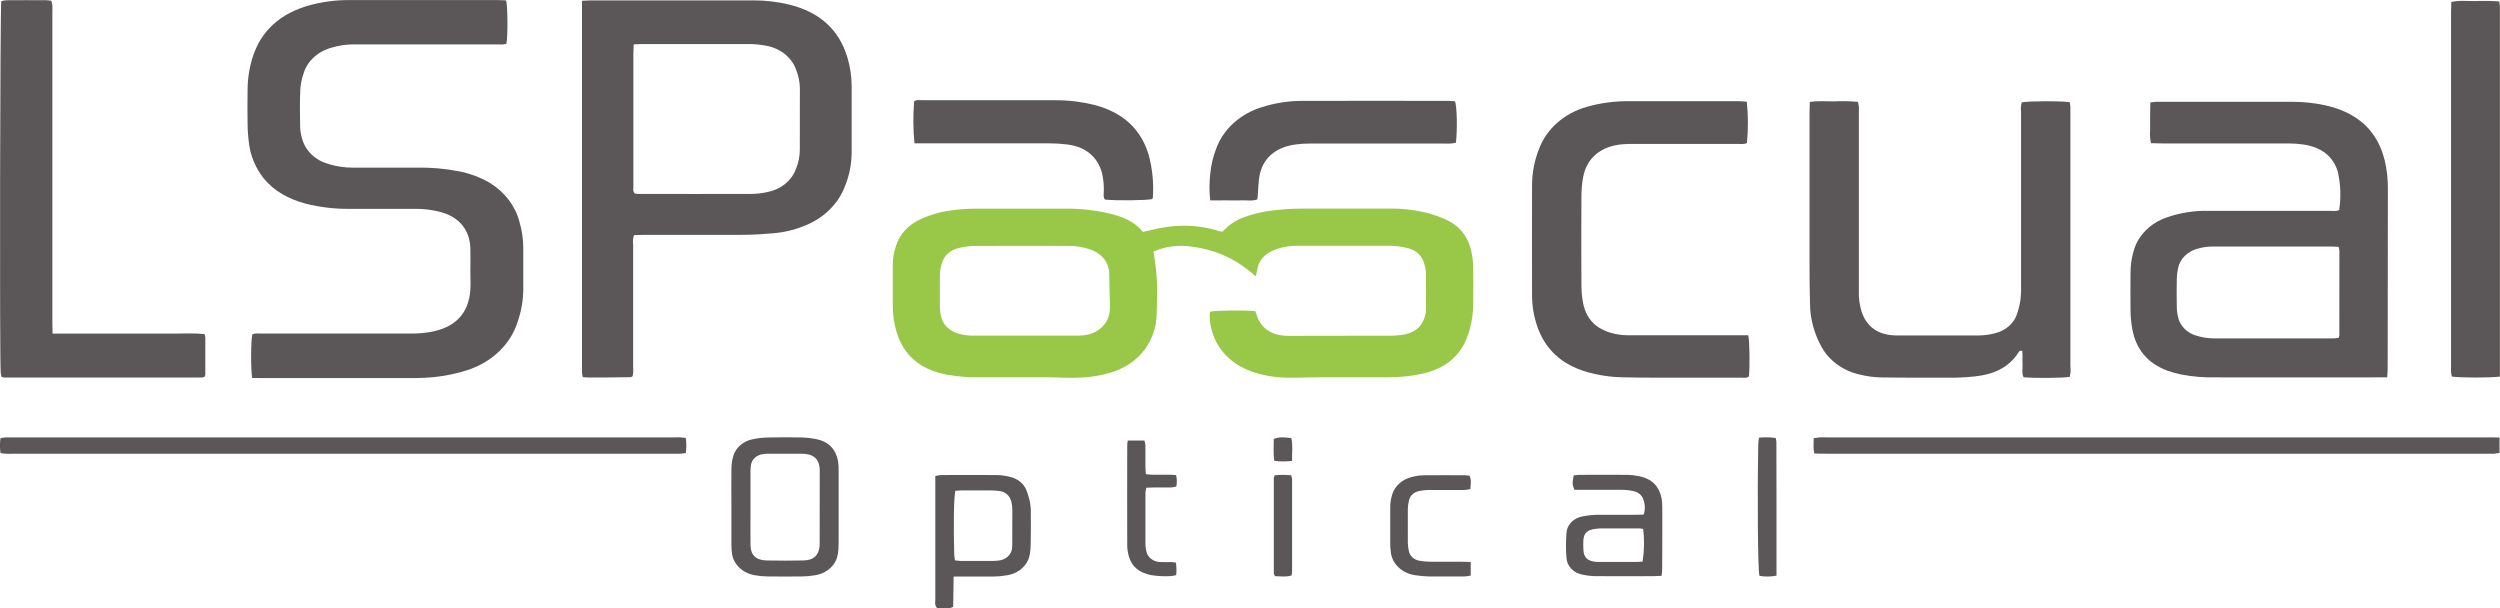 <svg width="185" height="45" viewBox="0 0 185 45" fill="none" xmlns="http://www.w3.org/2000/svg">
<path fill-rule="evenodd" clip-rule="evenodd" d="M109.013 19.752C109.006 19.327 108.954 18.904 108.854 18.488C108.601 17.465 107.979 16.672 106.908 16.206C106.543 16.047 106.166 15.912 105.779 15.803C104.849 15.553 103.881 15.429 102.909 15.437C100.765 15.437 98.621 15.437 96.475 15.437C95.708 15.431 94.942 15.477 94.183 15.574C93.465 15.653 92.761 15.817 92.093 16.063C91.561 16.243 91.086 16.534 90.707 16.91C90.624 16.998 90.527 17.077 90.46 17.141C90.398 17.139 90.337 17.132 90.276 17.121C88.532 16.557 86.775 16.594 85.025 17.062C84.879 17.101 84.728 17.122 84.572 17.155C83.954 16.385 83.073 16.034 82.119 15.807C81.094 15.562 80.036 15.439 78.974 15.441C76.76 15.441 74.549 15.441 72.337 15.441C71.659 15.437 70.983 15.483 70.314 15.58C69.51 15.691 68.733 15.925 68.018 16.271C67.209 16.662 66.605 17.319 66.336 18.102C66.151 18.603 66.059 19.128 66.064 19.655C66.064 20.631 66.064 21.607 66.064 22.583C66.062 23.111 66.121 23.637 66.239 24.154C66.651 25.984 67.779 27.232 69.861 27.682C69.95 27.702 70.038 27.717 70.127 27.735C70.88 27.867 71.646 27.929 72.413 27.918C74.151 27.918 75.889 27.918 77.627 27.918C77.965 27.918 78.303 27.94 78.641 27.951C79.796 27.986 80.943 27.936 82.053 27.611C83.153 27.32 84.102 26.692 84.73 25.839C85.28 25.064 85.579 24.169 85.595 23.253C85.612 22.909 85.614 22.563 85.618 22.219C85.659 21.226 85.605 20.231 85.457 19.245C85.418 19.033 85.389 18.817 85.356 18.616C86.225 18.233 87.209 18.104 88.165 18.25C89.992 18.469 91.547 19.205 92.918 20.446C92.961 20.314 92.996 20.179 93.021 20.043C93.116 19.229 93.639 18.726 94.463 18.433C94.949 18.266 95.466 18.184 95.987 18.189C98.199 18.189 100.411 18.189 102.622 18.189C103.142 18.176 103.662 18.232 104.163 18.358C104.461 18.428 104.731 18.569 104.946 18.766C105.16 18.962 105.31 19.207 105.38 19.474C105.457 19.707 105.504 19.947 105.52 20.19C105.534 21.105 105.52 22.02 105.52 22.935C105.518 23.058 105.503 23.18 105.475 23.301C105.293 24.064 104.814 24.582 103.942 24.745C103.59 24.809 103.231 24.841 102.871 24.842C100.411 24.853 97.95 24.853 95.489 24.853C95.285 24.858 95.082 24.848 94.881 24.823C94.461 24.782 94.064 24.632 93.739 24.392C93.415 24.152 93.177 23.832 93.054 23.473C92.997 23.321 92.943 23.169 92.892 23.028C92.068 22.942 90.052 22.962 89.549 23.061C89.531 23.135 89.518 23.209 89.512 23.284C89.512 24.721 90.249 26.599 92.535 27.462C93.431 27.787 94.389 27.952 95.357 27.949C96.213 27.958 97.072 27.92 97.929 27.916C99.531 27.916 101.133 27.916 102.736 27.916C103.617 27.922 104.495 27.828 105.349 27.634C107.015 27.234 108.094 26.299 108.615 24.831C108.878 24.074 109.013 23.287 109.015 22.496C109.025 21.577 109.035 20.664 109.013 19.752ZM82.102 23.156C82.035 23.589 81.805 23.989 81.449 24.291C81.094 24.592 80.634 24.778 80.144 24.818C79.938 24.833 79.732 24.838 79.536 24.836H75.883H72.085C71.702 24.843 71.32 24.796 70.953 24.697C70.613 24.608 70.309 24.437 70.074 24.201C69.839 23.966 69.683 23.677 69.625 23.367C69.575 23.148 69.55 22.925 69.55 22.702C69.55 21.934 69.55 21.163 69.55 20.393C69.549 20.027 69.618 19.665 69.756 19.32C69.842 19.101 69.983 18.901 70.169 18.738C70.356 18.576 70.583 18.453 70.831 18.382C71.35 18.241 71.892 18.179 72.434 18.199C74.644 18.191 76.854 18.191 79.063 18.199C79.628 18.187 80.189 18.281 80.71 18.475C81.127 18.616 81.484 18.87 81.73 19.201C81.977 19.532 82.099 19.923 82.082 20.32C82.092 21.088 82.123 21.857 82.139 22.626C82.144 22.803 82.131 22.98 82.102 23.156Z" fill="#99C848"/>
<path fill-rule="evenodd" clip-rule="evenodd" d="M18.659 27.971C18.547 27.239 18.566 25.18 18.675 24.738C18.904 24.639 19.155 24.684 19.398 24.684C23.078 24.684 26.756 24.684 30.436 24.684C30.887 24.685 31.337 24.649 31.781 24.578C33.614 24.278 34.693 23.257 34.808 21.42C34.835 20.975 34.808 20.528 34.808 20.082C34.808 19.515 34.823 18.945 34.808 18.378C34.757 16.83 33.779 15.962 32.483 15.659C31.939 15.525 31.378 15.456 30.813 15.454C29.188 15.454 27.561 15.454 25.936 15.454C24.806 15.473 23.68 15.342 22.594 15.064C21.358 14.725 20.283 14.149 19.505 13.19C18.919 12.437 18.55 11.567 18.432 10.657C18.362 10.155 18.325 9.649 18.321 9.144C18.304 8.311 18.311 7.48 18.321 6.649C18.323 5.838 18.448 5.03 18.691 4.248C19.326 2.253 20.765 0.97 22.969 0.372C23.9 0.125 24.866 0.002 25.837 0.006H36.81C37.028 0.006 37.249 0.022 37.457 0.032C37.574 0.526 37.584 2.645 37.477 3.227C37.255 3.331 37.004 3.282 36.763 3.284C33.693 3.284 30.623 3.284 27.553 3.284H26.13C25.61 3.288 25.094 3.364 24.6 3.509C24.094 3.636 23.634 3.875 23.262 4.205C22.89 4.535 22.62 4.944 22.477 5.394C22.332 5.798 22.246 6.218 22.221 6.642C22.182 7.557 22.192 8.472 22.211 9.387C22.221 9.691 22.272 9.992 22.363 10.286C22.482 10.72 22.725 11.12 23.069 11.445C23.414 11.771 23.847 12.011 24.328 12.143C24.905 12.32 25.513 12.409 26.124 12.405H30.86C31.877 12.386 32.892 12.473 33.886 12.663C34.73 12.818 35.533 13.114 36.252 13.536C37.347 14.212 38.122 15.225 38.429 16.378C38.624 17.025 38.723 17.692 38.723 18.362C38.723 19.375 38.723 20.389 38.723 21.403C38.718 22.215 38.579 23.021 38.311 23.797C38.059 24.618 37.588 25.373 36.938 25.999C36.288 26.625 35.479 27.102 34.578 27.391C33.557 27.719 32.486 27.909 31.402 27.955C30.976 27.98 30.545 27.977 30.117 27.977H19.408C19.175 27.98 18.93 27.975 18.659 27.971Z" fill="#5B5657"/>
<path fill-rule="evenodd" clip-rule="evenodd" d="M62.709 4.251C62.091 2.196 60.65 0.877 58.355 0.329C57.527 0.132 56.673 0.031 55.816 0.029C51.8 0.029 47.784 0.029 43.767 0.029C43.56 0.029 43.367 0.046 43.068 0.059V27.056C43.068 27.219 43.068 27.38 43.068 27.543C43.068 27.656 43.103 27.77 43.124 27.909C43.295 27.92 43.427 27.936 43.559 27.936C44.596 27.936 45.634 27.928 46.67 27.912C46.722 27.896 46.771 27.872 46.812 27.839C46.861 27.629 46.875 27.414 46.852 27.2C46.852 24.16 46.852 21.12 46.852 18.079C46.82 17.851 46.843 17.619 46.919 17.399C47.177 17.399 47.42 17.378 47.665 17.378C50.079 17.378 52.494 17.378 54.908 17.378C55.697 17.378 56.485 17.327 57.27 17.259C58.036 17.192 58.784 17.013 59.484 16.729C60.153 16.473 60.758 16.101 61.263 15.635C61.769 15.169 62.165 14.618 62.429 14.015C62.834 13.106 63.036 12.136 63.024 11.158V6.411C63.024 5.682 62.918 4.956 62.709 4.251ZM59.187 11.092C59.184 11.58 59.084 12.063 58.893 12.52C58.736 12.944 58.457 13.323 58.083 13.621C57.71 13.92 57.255 14.125 56.763 14.218C56.369 14.302 55.965 14.346 55.559 14.35C52.807 14.361 50.056 14.35 47.304 14.35C47.193 14.35 47.082 14.333 46.983 14.326C46.812 14.159 46.87 13.96 46.87 13.793C46.87 12.496 46.87 11.2 46.87 9.903C46.87 7.937 46.87 5.972 46.87 4.006C46.87 3.786 46.882 3.567 46.891 3.287C47.148 3.276 47.327 3.261 47.508 3.259H55.289C55.763 3.251 56.236 3.293 56.7 3.384C57.224 3.479 57.71 3.699 58.103 4.022C58.497 4.345 58.783 4.757 58.932 5.214C59.095 5.636 59.183 6.078 59.191 6.524C59.194 8.051 59.193 9.573 59.187 11.092Z" fill="#5B5657"/>
<path fill-rule="evenodd" clip-rule="evenodd" d="M176.703 13.892C176.705 13.202 176.624 12.514 176.46 11.84C175.923 9.667 174.451 8.316 172.045 7.787C171.235 7.614 170.406 7.529 169.573 7.532C166.255 7.532 162.938 7.532 159.622 7.532C159.456 7.54 159.291 7.556 159.126 7.58C159.126 7.928 159.11 8.248 159.108 8.568C159.106 8.888 159.108 9.258 159.108 9.602C159.08 9.934 159.102 10.267 159.173 10.594C159.462 10.594 159.729 10.614 159.997 10.614C163.111 10.614 166.224 10.614 169.336 10.614C169.72 10.613 170.103 10.641 170.481 10.697C171.76 10.898 172.64 11.535 172.996 12.699C173.207 13.633 173.243 14.592 173.101 15.537C172.878 15.654 172.626 15.603 172.385 15.603C169.384 15.603 166.383 15.603 163.381 15.603C162.34 15.584 161.305 15.749 160.337 16.09C159.753 16.291 159.23 16.611 158.811 17.024C158.391 17.438 158.087 17.932 157.921 18.469C157.738 19.055 157.649 19.661 157.658 20.27C157.658 21.163 157.643 22.054 157.658 22.945C157.662 23.431 157.708 23.917 157.798 24.396C158.072 25.808 158.881 26.871 160.392 27.433C160.726 27.551 161.071 27.645 161.422 27.716C162.261 27.875 163.119 27.945 163.976 27.925C167.947 27.938 171.919 27.925 175.889 27.925H176.654C176.67 27.647 176.69 27.449 176.688 27.251C176.698 22.804 176.703 18.351 176.703 13.892ZM173.115 24.808C173.101 24.877 173.078 24.944 173.045 25.008C172.899 25.019 172.747 25.043 172.594 25.043H163.867C163.415 25.041 162.967 24.974 162.54 24.843C162.192 24.744 161.882 24.562 161.642 24.318C161.401 24.073 161.24 23.775 161.175 23.456C161.114 23.199 161.082 22.937 161.082 22.674C161.07 22.006 161.07 21.337 161.082 20.661C161.084 20.398 161.114 20.136 161.171 19.878C161.233 19.527 161.408 19.199 161.675 18.935C161.943 18.67 162.29 18.48 162.676 18.387C162.999 18.297 163.335 18.249 163.674 18.246C166.671 18.246 169.668 18.246 172.666 18.246C172.777 18.246 172.887 18.256 173.06 18.268C173.086 18.359 173.105 18.452 173.115 18.546C173.118 20.636 173.117 22.723 173.112 24.808H173.115Z" fill="#5B5657"/>
<path fill-rule="evenodd" clip-rule="evenodd" d="M153.162 27.887C152.645 27.978 150.499 27.995 149.742 27.914C149.593 27.596 149.69 27.25 149.67 26.915C149.649 26.58 149.681 26.276 149.652 25.984C149.635 25.972 149.615 25.963 149.593 25.958C149.572 25.953 149.549 25.952 149.528 25.955C149.505 25.957 149.485 25.964 149.465 25.974C149.446 25.984 149.43 25.997 149.416 26.013C149.406 26.023 149.399 26.035 149.393 26.048C149.366 26.08 149.343 26.114 149.321 26.15C148.612 27.212 147.522 27.704 146.198 27.847C145.728 27.903 145.255 27.936 144.782 27.945C142.911 27.945 141.036 27.958 139.164 27.929C138.646 27.914 138.132 27.844 137.632 27.72C137.025 27.584 136.458 27.333 135.971 26.983C135.484 26.634 135.087 26.195 134.808 25.696C134.237 24.676 133.939 23.552 133.939 22.413C133.909 21.379 133.905 20.345 133.905 19.313C133.905 15.642 133.905 11.971 133.905 8.301C133.905 8.062 133.917 7.822 133.925 7.546C134.543 7.45 135.121 7.503 135.698 7.502C136.294 7.473 136.891 7.485 137.483 7.538C137.516 7.653 137.539 7.769 137.555 7.886C137.568 8.069 137.555 8.252 137.555 8.435C137.555 12.815 137.555 17.194 137.555 21.573C137.54 22.08 137.61 22.587 137.762 23.076C138.151 24.223 139.025 24.818 140.363 24.823C142.393 24.823 144.426 24.823 146.457 24.823C146.863 24.819 147.267 24.762 147.655 24.653C148.019 24.563 148.351 24.396 148.624 24.165C148.897 23.935 149.104 23.649 149.224 23.332C149.366 22.947 149.465 22.551 149.519 22.149C149.559 21.807 149.572 21.462 149.558 21.117C149.558 16.841 149.558 12.563 149.558 8.283C149.53 8.046 149.547 7.807 149.609 7.575C150.131 7.471 152.493 7.461 153.162 7.564C153.178 7.666 153.203 7.783 153.209 7.897C153.209 8.06 153.209 8.223 153.209 8.384C153.209 14.63 153.209 20.876 153.209 27.12C153.24 27.376 153.224 27.635 153.162 27.887Z" fill="#5B5657"/>
<path fill-rule="evenodd" clip-rule="evenodd" d="M3.89 24.686H6.205H10.672C11.417 24.686 12.163 24.686 12.906 24.686C13.65 24.686 14.385 24.64 15.136 24.724C15.164 24.808 15.183 24.894 15.194 24.981C15.194 25.892 15.194 26.804 15.194 27.717C15.182 27.776 15.159 27.834 15.128 27.889C15.067 27.912 15.003 27.929 14.937 27.938H0.315C0.244 27.927 0.175 27.908 0.109 27.883C0.084 27.789 0.065 27.694 0.054 27.598C-0.039 26.176 0.006 0.591 0.095 0.086C0.213 0.052 0.335 0.029 0.459 0.018C1.448 0.006 2.447 0.015 3.439 0.017C3.56 0.023 3.68 0.036 3.8 0.053C3.833 0.169 3.857 0.287 3.874 0.406C3.886 0.589 3.874 0.772 3.874 0.955V23.831C3.878 24.082 3.884 24.346 3.89 24.686Z" fill="#5B5657"/>
<path fill-rule="evenodd" clip-rule="evenodd" d="M129.373 24.81C129.477 25.332 129.495 27.149 129.42 27.85C129.256 28.002 129.042 27.947 128.846 27.947C126.884 27.947 124.923 27.947 122.959 27.947C121.988 27.947 121.019 27.947 120.051 27.919C119.148 27.901 118.253 27.765 117.395 27.515C115.54 26.966 114.346 25.839 113.766 24.175C113.508 23.439 113.376 22.673 113.372 21.902C113.364 19.166 113.364 16.43 113.372 13.694C113.374 12.781 113.549 11.876 113.891 11.015C114.162 10.285 114.625 9.622 115.24 9.081C115.855 8.541 116.606 8.137 117.431 7.904C118.465 7.61 119.545 7.47 120.63 7.49C123.315 7.49 126 7.49 128.684 7.49C128.889 7.49 129.077 7.514 129.262 7.525C129.37 8.541 129.373 9.564 129.273 10.581C129.048 10.7 128.795 10.647 128.552 10.649C126.003 10.649 123.455 10.649 120.905 10.649C120.635 10.649 120.364 10.649 120.094 10.673C118.502 10.795 117.417 11.674 117.156 13.094C117.071 13.554 117.028 14.019 117.026 14.485C117.011 16.714 117.011 18.944 117.026 21.174C117.03 21.558 117.064 21.941 117.129 22.321C117.39 23.893 118.484 24.629 120.076 24.794C120.323 24.812 120.571 24.817 120.819 24.81C123.413 24.81 126.008 24.81 128.601 24.81H129.373Z" fill="#5B5657"/>
<path fill-rule="evenodd" clip-rule="evenodd" d="M185 27.866C184.28 27.965 181.995 27.958 181.436 27.866C181.416 27.766 181.388 27.65 181.378 27.535C181.368 27.42 181.378 27.251 181.378 27.109V0.891C181.378 0.651 181.39 0.41 181.398 0.146C182.016 0.005 182.593 0.089 183.167 0.08C183.758 0.054 184.35 0.063 184.94 0.106C184.961 0.247 184.986 0.362 184.992 0.472C184.998 0.582 184.992 0.755 184.992 0.898V27.866H185Z" fill="#5B5657"/>
<path fill-rule="evenodd" clip-rule="evenodd" d="M89.557 14.83C89.483 14.181 89.483 13.527 89.557 12.879C89.616 12.234 89.765 11.598 90.002 10.987C90.263 10.274 90.707 9.626 91.3 9.094C91.892 8.561 92.616 8.159 93.415 7.919C94.373 7.615 95.383 7.462 96.401 7.465C99.986 7.451 103.571 7.465 107.155 7.465C107.332 7.465 107.509 7.484 107.673 7.495C107.818 7.905 107.851 9.623 107.738 10.56C107.619 10.588 107.497 10.609 107.375 10.622C107.151 10.633 106.926 10.622 106.7 10.622H96.959C96.621 10.622 96.284 10.641 95.95 10.681C94.331 10.875 93.351 11.779 93.168 13.225C93.12 13.605 93.11 13.992 93.081 14.374C93.071 14.495 93.06 14.614 93.046 14.751C92.673 14.897 92.288 14.811 91.913 14.826C91.538 14.841 91.147 14.826 90.764 14.826L89.557 14.83Z" fill="#5B5657"/>
<path fill-rule="evenodd" clip-rule="evenodd" d="M67.672 10.605C67.569 9.57 67.561 8.53 67.647 7.494C67.841 7.358 68.076 7.417 68.292 7.417C70.525 7.417 72.757 7.417 74.989 7.417C76.019 7.417 77.063 7.417 78.101 7.417C79.071 7.415 80.037 7.531 80.972 7.763C83.105 8.312 84.444 9.567 85.01 11.487C85.284 12.513 85.385 13.569 85.311 14.622C85.302 14.66 85.287 14.697 85.266 14.732C84.815 14.832 82.601 14.856 81.765 14.767C81.618 14.584 81.686 14.345 81.682 14.131C81.695 13.686 81.651 13.241 81.55 12.805C81.229 11.615 80.338 10.861 78.991 10.693C78.544 10.637 78.094 10.608 77.644 10.607C74.6 10.607 71.556 10.607 68.513 10.607L67.672 10.605Z" fill="#5B5657"/>
<path fill-rule="evenodd" clip-rule="evenodd" d="M50.748 32.415C50.804 32.785 50.804 33.16 50.748 33.53C50.602 33.548 50.474 33.57 50.346 33.575C50.165 33.575 49.984 33.575 49.805 33.575H0.945C0.642 33.596 0.336 33.58 0.037 33.528C-0.016 33.159 -0.016 32.786 0.037 32.417C0.181 32.399 0.309 32.375 0.437 32.368C0.564 32.36 0.754 32.368 0.91 32.368H49.918C50.196 32.348 50.475 32.364 50.748 32.415Z" fill="#5B5657"/>
<path fill-rule="evenodd" clip-rule="evenodd" d="M184.965 32.379V33.516C184.833 33.541 184.701 33.559 184.568 33.574C184.386 33.574 184.205 33.574 184.026 33.574H135.161C134.873 33.574 134.582 33.574 134.265 33.559C134.155 33.17 134.225 32.811 134.209 32.432C134.344 32.403 134.482 32.381 134.621 32.366C134.803 32.355 134.983 32.366 135.163 32.366H184.032C184.32 32.366 184.609 32.366 184.965 32.379Z" fill="#5B5657"/>
<path fill-rule="evenodd" clip-rule="evenodd" d="M62.004 34.062C61.831 33.231 61.31 32.666 60.357 32.483C60.027 32.418 59.69 32.382 59.352 32.373C58.519 32.357 57.685 32.357 56.852 32.373C56.492 32.381 56.133 32.419 55.781 32.487C55.421 32.544 55.087 32.693 54.819 32.914C54.55 33.135 54.359 33.42 54.267 33.735C54.175 34.047 54.127 34.368 54.125 34.69C54.107 35.622 54.125 36.553 54.125 37.485C54.125 38.416 54.125 39.348 54.125 40.279C54.121 40.502 54.135 40.724 54.166 40.945C54.214 41.339 54.403 41.709 54.705 42.001C55.008 42.292 55.407 42.49 55.845 42.565C56.153 42.623 56.467 42.653 56.782 42.656C57.639 42.667 58.495 42.667 59.352 42.656C59.667 42.653 59.981 42.625 60.291 42.572C60.732 42.508 61.137 42.318 61.446 42.031C61.755 41.744 61.95 41.376 62.002 40.982C62.044 40.721 62.062 40.458 62.058 40.195C62.058 38.413 62.058 36.631 62.058 34.849C62.067 34.586 62.049 34.323 62.004 34.062ZM60.656 40.268C60.657 40.339 60.653 40.409 60.643 40.479C60.557 41.134 60.184 41.459 59.445 41.474C58.541 41.492 57.639 41.492 56.737 41.474C55.952 41.459 55.55 41.084 55.538 40.358C55.522 39.404 55.538 38.453 55.538 37.499C55.538 36.628 55.538 35.757 55.538 34.884C55.533 34.722 55.545 34.561 55.573 34.401C55.603 34.199 55.707 34.011 55.869 33.867C56.031 33.723 56.242 33.63 56.469 33.603C56.625 33.58 56.784 33.571 56.942 33.574C57.709 33.574 58.477 33.574 59.243 33.574C60.087 33.557 60.66 33.863 60.66 34.826L60.656 40.268Z" fill="#5B5657"/>
<path fill-rule="evenodd" clip-rule="evenodd" d="M76.28 37.994C76.289 37.75 76.274 37.505 76.235 37.262C76.174 36.924 76.078 36.591 75.951 36.267C75.855 36.027 75.695 35.813 75.483 35.642C75.271 35.472 75.015 35.351 74.738 35.289C74.435 35.211 74.123 35.165 73.807 35.154C72.409 35.141 71.008 35.154 69.61 35.154C69.475 35.167 69.341 35.194 69.213 35.233V39.636C69.213 41.217 69.213 42.798 69.213 44.38C69.213 44.574 69.145 44.786 69.349 44.998C69.517 44.998 69.719 44.998 69.919 44.998C70.119 44.998 70.331 45.049 70.537 44.888C70.547 44.195 70.555 43.472 70.568 42.665H71.332C72.055 42.665 72.773 42.665 73.498 42.665C73.836 42.663 74.174 42.632 74.505 42.573C74.934 42.509 75.33 42.325 75.634 42.049C75.939 41.772 76.137 41.417 76.2 41.034C76.251 40.774 76.275 40.511 76.27 40.247C76.289 39.495 76.287 38.745 76.28 37.994ZM74.907 40.234C74.91 40.335 74.906 40.436 74.897 40.536C74.883 40.781 74.769 41.012 74.576 41.187C74.383 41.362 74.125 41.469 73.85 41.486C73.694 41.502 73.536 41.51 73.379 41.51C72.613 41.51 71.847 41.51 71.081 41.51C70.942 41.502 70.805 41.488 70.668 41.468C70.648 41.316 70.617 41.179 70.613 41.041C70.553 38.792 70.582 36.889 70.693 36.322C70.883 36.309 71.037 36.291 71.192 36.289C71.889 36.289 72.587 36.289 73.286 36.289C73.467 36.289 73.647 36.309 73.826 36.32C74.4 36.358 74.721 36.66 74.845 37.143C74.891 37.342 74.914 37.543 74.913 37.745C74.911 38.575 74.907 39.405 74.907 40.234Z" fill="#5B5657"/>
<path fill-rule="evenodd" clip-rule="evenodd" d="M123.01 37.586C123.016 37.341 122.996 37.096 122.952 36.854C122.783 36.025 122.281 35.449 121.338 35.249C121.032 35.182 120.72 35.145 120.405 35.139C119.21 35.127 118.016 35.139 116.821 35.139C116.698 35.147 116.575 35.16 116.453 35.18C116.342 35.778 116.344 35.826 116.506 36.247H117.161C118.131 36.247 119.099 36.247 120.07 36.247C120.357 36.253 120.642 36.288 120.92 36.353C121.076 36.39 121.219 36.461 121.337 36.56C121.454 36.659 121.541 36.782 121.591 36.918C121.743 37.293 121.758 37.7 121.632 38.082C121.396 38.082 121.173 38.095 120.953 38.095C120.051 38.095 119.149 38.095 118.246 38.095C117.887 38.099 117.528 38.134 117.176 38.199C116.834 38.246 116.522 38.397 116.293 38.626C116.063 38.855 115.931 39.148 115.918 39.455C115.87 40.06 115.87 40.668 115.918 41.274C115.932 41.58 116.064 41.873 116.292 42.103C116.52 42.334 116.83 42.487 117.17 42.538C117.476 42.601 117.79 42.633 118.104 42.635C119.525 42.647 120.945 42.635 122.366 42.635C122.541 42.635 122.718 42.621 122.959 42.61C122.977 42.403 122.999 42.264 122.999 42.125C123.011 40.618 123.014 39.105 123.01 37.586ZM121.552 41.557C121.412 41.557 121.26 41.585 121.107 41.585C120.205 41.585 119.306 41.585 118.406 41.585C118.338 41.585 118.269 41.585 118.199 41.585C117.483 41.545 117.184 41.274 117.17 40.637C117.157 40.415 117.157 40.193 117.17 39.971C117.213 39.438 117.449 39.217 118.039 39.14C118.174 39.118 118.313 39.106 118.451 39.103C119.411 39.103 120.379 39.103 121.355 39.103C121.437 39.111 121.517 39.125 121.596 39.147C121.692 39.949 121.678 40.759 121.552 41.557Z" fill="#5B5657"/>
<path fill-rule="evenodd" clip-rule="evenodd" d="M108.835 41.585V42.591C108.686 42.623 108.534 42.645 108.38 42.657C107.501 42.657 106.619 42.668 105.74 42.657C105.402 42.65 105.066 42.619 104.733 42.566C104.257 42.502 103.819 42.297 103.49 41.984C103.161 41.672 102.961 41.27 102.921 40.844C102.892 40.643 102.878 40.441 102.878 40.238C102.878 39.367 102.878 38.495 102.878 37.623C102.867 37.258 102.921 36.894 103.038 36.545C103.135 36.253 103.313 35.988 103.554 35.773C103.796 35.557 104.094 35.399 104.422 35.311C104.722 35.225 105.035 35.178 105.351 35.172C106.381 35.156 107.427 35.172 108.465 35.172C108.558 35.178 108.651 35.188 108.743 35.203C108.902 35.52 108.83 35.839 108.805 36.194C108.657 36.225 108.505 36.246 108.353 36.258C107.474 36.258 106.595 36.258 105.715 36.258C105.469 36.261 105.223 36.29 104.984 36.343C104.806 36.383 104.644 36.467 104.518 36.585C104.392 36.703 104.306 36.851 104.272 37.011C104.214 37.228 104.183 37.449 104.179 37.67C104.179 38.501 104.179 39.332 104.179 40.163C104.183 40.365 104.208 40.567 104.253 40.765C104.282 40.947 104.375 41.117 104.52 41.248C104.664 41.38 104.852 41.467 105.056 41.497C105.299 41.541 105.546 41.565 105.794 41.567C106.56 41.567 107.326 41.567 108.094 41.567C108.317 41.567 108.537 41.578 108.835 41.585Z" fill="#5B5657"/>
<path fill-rule="evenodd" clip-rule="evenodd" d="M83.451 32.598H84.687C84.724 32.711 84.749 32.828 84.761 32.945C84.761 33.471 84.761 33.998 84.761 34.523C84.761 34.706 84.781 34.88 84.794 35.089C85.55 35.193 86.291 35.077 87.032 35.16C87.099 35.436 87.104 35.721 87.049 36C86.927 36.034 86.801 36.058 86.674 36.071C86.262 36.071 85.863 36.071 85.459 36.071C85.253 36.071 85.057 36.084 84.827 36.091C84.796 36.212 84.775 36.334 84.763 36.457C84.763 37.731 84.763 39.006 84.763 40.282C84.763 40.464 84.788 40.644 84.837 40.82C84.885 41.04 85.018 41.238 85.214 41.379C85.409 41.52 85.654 41.596 85.906 41.593C86.176 41.605 86.448 41.593 86.717 41.593C86.818 41.601 86.919 41.615 87.018 41.633C87.034 41.799 87.057 41.953 87.059 42.109C87.061 42.264 87.047 42.389 87.037 42.557C86.911 42.593 86.782 42.617 86.651 42.63C86.156 42.66 85.659 42.635 85.171 42.557C84.326 42.387 83.76 41.951 83.542 41.19C83.465 40.937 83.423 40.676 83.416 40.414C83.408 37.925 83.408 35.436 83.416 32.947C83.412 32.858 83.435 32.764 83.451 32.598Z" fill="#5B5657"/>
<path fill-rule="evenodd" clip-rule="evenodd" d="M131.462 42.598C131.046 42.679 130.615 42.684 130.197 42.613C130.08 42.111 130.037 36.914 130.111 32.89C130.111 32.734 130.144 32.578 130.165 32.386C130.576 32.346 130.991 32.354 131.399 32.41C131.427 32.512 131.445 32.615 131.453 32.719C131.464 35.995 131.462 39.271 131.462 42.598Z" fill="#5B5657"/>
<path fill-rule="evenodd" clip-rule="evenodd" d="M94.327 35.172C94.733 35.13 95.144 35.13 95.55 35.172C95.582 35.267 95.603 35.363 95.614 35.461C95.614 37.751 95.614 40.041 95.614 42.33C95.606 42.415 95.593 42.5 95.575 42.584C95.153 42.719 94.739 42.639 94.339 42.635C94.305 42.566 94.279 42.494 94.263 42.419C94.263 40.069 94.263 37.72 94.263 35.37C94.277 35.3 94.3 35.233 94.333 35.169L94.327 35.172Z" fill="#5B5657"/>
<path fill-rule="evenodd" clip-rule="evenodd" d="M95.614 34.105C95.179 34.159 94.737 34.159 94.302 34.105C94.205 33.543 94.265 33.007 94.257 32.482C94.685 32.341 94.792 32.335 95.554 32.414C95.692 32.947 95.593 33.505 95.614 34.105Z" fill="#5B5657"/>
</svg>
